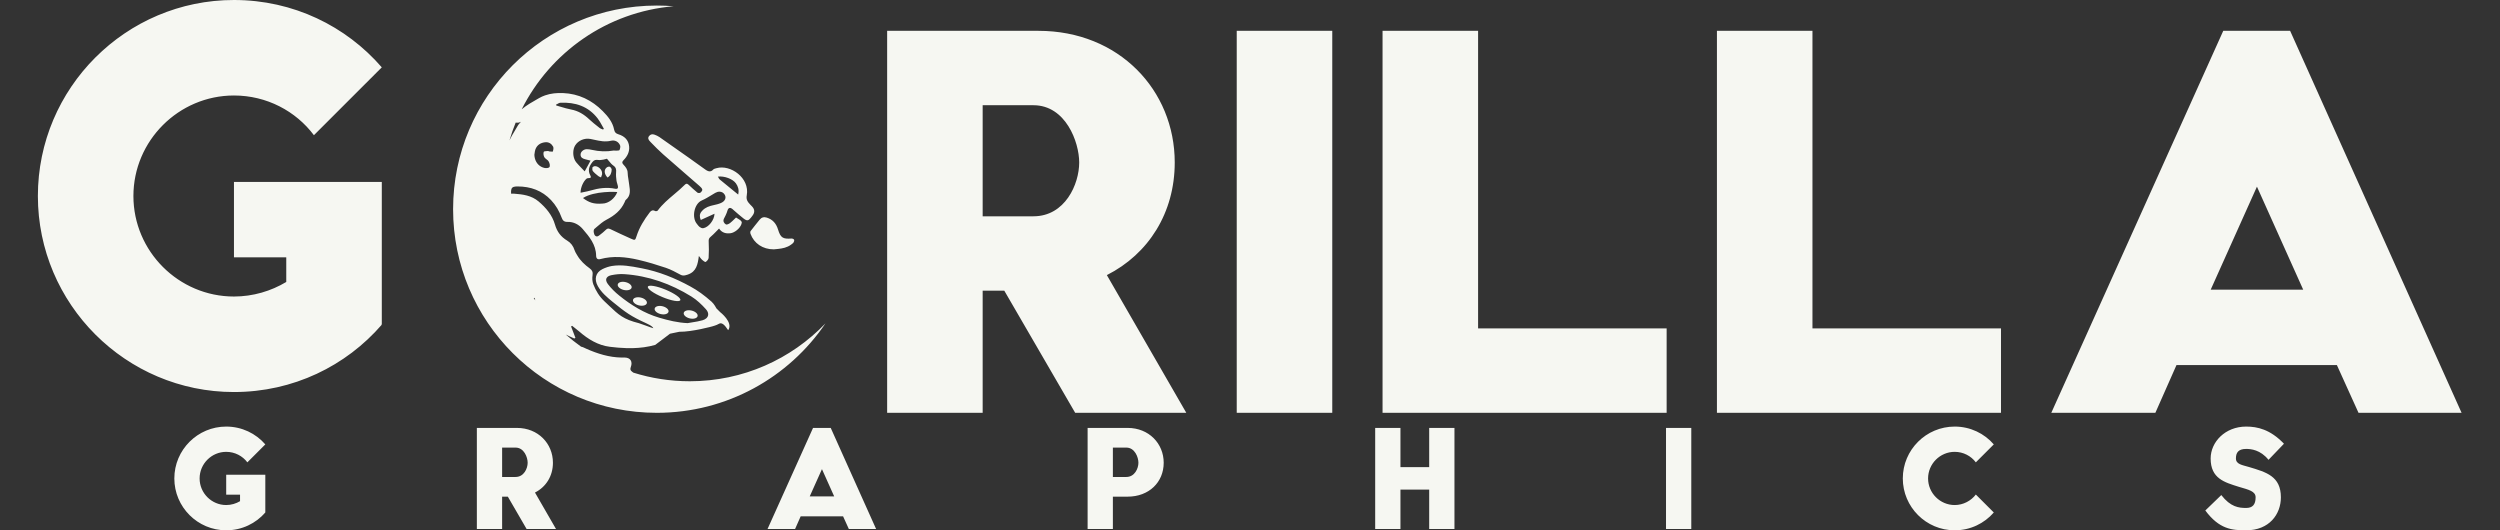<svg width="198" height="42" viewBox="0 0 198 42" fill="none" xmlns="http://www.w3.org/2000/svg">
<rect x="0" y="0" width="198" height="42" fill="#333333" stroke="none"/>
<path d="M17.915 33.785C19.158 33.785 20.265 34.333 21.013 35.196L19.591 36.618C19.212 36.113 18.6 35.786 17.915 35.786C16.756 35.786 15.809 36.734 15.809 37.893C15.809 39.051 16.756 39.999 17.915 39.999C18.315 39.999 18.695 39.883 19.011 39.693V39.178H17.915V37.598H21.013V40.578H21.002L21.013 40.589C20.265 41.452 19.158 42 17.915 42C15.65 42 13.807 40.157 13.807 37.893C13.807 35.628 15.65 33.785 17.915 33.785ZM154.812 33.785C156.054 33.785 157.161 34.333 157.908 35.196L156.486 36.618C156.107 36.113 155.495 35.786 154.812 35.786C153.653 35.786 152.704 36.734 152.704 37.893C152.704 39.051 153.653 39.999 154.812 39.999C155.495 39.999 156.107 39.662 156.486 39.167L157.908 40.589C157.161 41.452 156.054 42 154.812 42C152.546 42 150.702 40.157 150.702 37.893C150.702 35.628 152.546 33.785 154.812 33.785ZM177.896 33.785C178.781 33.785 179.804 34.006 180.889 35.144L179.666 36.418C179.023 35.618 178.266 35.555 177.896 35.555C177.255 35.555 177.085 35.87 177.085 36.312C177.085 36.776 177.59 36.828 178.117 36.986C179.486 37.397 180.646 37.714 180.646 39.388C180.646 40.736 179.719 42 177.896 42C176.769 42 175.768 41.916 174.661 40.431L175.926 39.209C176.663 40.157 177.307 40.23 177.896 40.23C178.392 40.23 178.645 39.977 178.645 39.388C178.644 38.904 178.096 38.787 177.316 38.556C176.179 38.198 175.083 37.903 175.083 36.312C175.083 35.007 176.232 33.785 177.896 33.785ZM40.938 33.891C42.623 33.891 43.792 35.133 43.792 36.649C43.792 37.703 43.245 38.566 42.37 39.009L44.035 41.895H41.706L40.221 39.335H39.768V41.895H37.767V33.891H40.938ZM69.387 41.895H67.227L66.773 40.894H63.413L62.971 41.895H60.79L64.393 33.891H65.794L69.387 41.895ZM89.31 33.891C90.995 33.891 92.165 35.133 92.165 36.649C92.165 38.197 90.995 39.335 89.31 39.335H88.14V41.895H86.139V33.891H89.31ZM110.916 36.997H113.192V33.891H115.193V41.895H113.192V38.777H110.916V41.895H108.915V33.891H110.916V36.997ZM133.95 41.895H131.948V33.891H133.95V41.895ZM64.13 39.315H66.068L65.099 37.155L64.13 39.315ZM39.768 37.776H40.832C41.496 37.776 41.791 37.102 41.791 36.649C41.791 36.218 41.506 35.449 40.832 35.449H39.768V37.776ZM88.14 37.776H89.204C89.868 37.776 90.163 37.102 90.163 36.649C90.163 36.218 89.878 35.449 89.204 35.449H88.14V37.776ZM52.019 0.44C52.467 0.44 52.912 0.459 53.352 0.495C48.075 0.944 43.583 4.146 41.319 8.657C41.714 8.324 42.165 8.07 42.617 7.814C42.647 7.798 42.677 7.78 42.707 7.763C42.856 7.678 43.01 7.61 43.165 7.555C43.626 7.393 44.111 7.351 44.594 7.371C45.823 7.421 46.876 7.928 47.74 8.804C48.15 9.218 48.521 9.67 48.637 10.262C48.679 10.478 48.776 10.574 48.977 10.635C49.453 10.779 49.779 11.085 49.828 11.597C49.87 12.028 49.679 12.391 49.379 12.692C49.257 12.816 49.251 12.906 49.375 13.038C49.546 13.221 49.708 13.409 49.711 13.694C49.713 13.853 49.74 14.012 49.766 14.171C49.78 14.259 49.794 14.348 49.805 14.437C49.813 14.513 49.825 14.589 49.837 14.666C49.901 15.085 49.965 15.505 49.554 15.84C49.545 15.847 49.537 15.857 49.531 15.868L49.461 16.032C49.171 16.665 48.664 17.073 48.044 17.395C47.753 17.547 47.497 17.769 47.243 17.988C47.189 18.035 47.135 18.083 47.08 18.129C46.969 18.222 47.024 18.569 47.138 18.667C47.212 18.731 47.279 18.735 47.34 18.713C47.393 18.695 47.443 18.656 47.49 18.619C47.503 18.609 47.516 18.598 47.529 18.589C47.686 18.472 47.837 18.346 47.976 18.209C48.021 18.164 48.065 18.133 48.11 18.116C48.177 18.093 48.248 18.102 48.338 18.145C48.881 18.407 49.428 18.66 49.978 18.906C50.135 18.976 50.218 19.008 50.273 18.982C50.33 18.958 50.36 18.876 50.41 18.718C50.633 18.017 51.013 17.402 51.457 16.822C51.514 16.748 51.572 16.697 51.637 16.674C51.711 16.648 51.794 16.66 51.895 16.717C51.924 16.733 51.986 16.729 52.033 16.712C52.058 16.703 52.08 16.691 52.091 16.677C52.459 16.177 52.927 15.782 53.395 15.388C53.681 15.146 53.969 14.904 54.232 14.638C54.274 14.596 54.312 14.569 54.35 14.559C54.41 14.543 54.469 14.568 54.538 14.634C54.763 14.847 54.992 15.057 55.231 15.252C55.275 15.287 55.376 15.297 55.438 15.276C55.449 15.273 55.46 15.267 55.469 15.261C55.544 15.206 55.638 15.084 55.622 15.015C55.597 14.91 55.495 14.812 55.406 14.734C55.031 14.407 54.653 14.08 54.276 13.754C53.686 13.242 53.095 12.73 52.51 12.213C52.181 11.922 51.874 11.607 51.567 11.292C51.538 11.262 51.51 11.231 51.48 11.201C51.373 11.091 51.281 10.948 51.398 10.787C51.449 10.718 51.511 10.672 51.579 10.649C51.657 10.625 51.743 10.63 51.832 10.663C51.968 10.714 52.107 10.772 52.225 10.854C53.021 11.408 53.813 11.968 54.605 12.528C54.781 12.652 54.954 12.778 55.128 12.904C55.377 13.085 55.626 13.266 55.879 13.44C56.018 13.536 56.163 13.608 56.31 13.556C56.369 13.535 56.428 13.495 56.487 13.43C56.512 13.402 56.547 13.383 56.586 13.367C56.622 13.353 56.661 13.343 56.699 13.333C56.715 13.329 56.732 13.325 56.747 13.32C57.85 13.006 59.394 14.086 59.144 15.468C59.077 15.83 59.232 16.004 59.427 16.214C59.452 16.242 59.48 16.268 59.507 16.295C59.52 16.308 59.534 16.322 59.548 16.336C59.785 16.574 59.797 16.828 59.584 17.098C59.569 17.116 59.554 17.135 59.54 17.154C59.52 17.181 59.501 17.208 59.48 17.233C59.391 17.341 59.321 17.408 59.25 17.435C59.15 17.471 59.047 17.427 58.889 17.304C58.635 17.106 58.392 16.893 58.15 16.681C58.111 16.646 58.072 16.611 58.032 16.576C57.924 16.481 57.832 16.449 57.759 16.477C57.692 16.502 57.64 16.578 57.607 16.703C57.58 16.808 57.534 16.908 57.489 17.008C57.479 17.03 57.47 17.052 57.46 17.074C57.441 17.117 57.418 17.159 57.395 17.201C57.372 17.245 57.348 17.289 57.328 17.335C57.243 17.53 57.35 17.687 57.491 17.774C57.524 17.794 57.584 17.785 57.647 17.761C57.708 17.738 57.772 17.702 57.816 17.668C57.939 17.575 58.05 17.465 58.161 17.356C58.205 17.313 58.25 17.27 58.295 17.227C58.337 17.254 58.378 17.279 58.417 17.303C58.508 17.358 58.59 17.409 58.665 17.469C58.711 17.505 58.755 17.586 58.748 17.639C58.702 17.973 58.322 18.338 57.972 18.446C57.931 18.459 57.892 18.467 57.852 18.472C57.484 18.518 57.175 18.432 56.949 18.102L56.947 18.105V18.104C56.874 18.176 56.804 18.248 56.736 18.318C56.581 18.479 56.434 18.63 56.273 18.763C56.14 18.872 56.121 18.971 56.128 19.133C56.148 19.562 56.151 19.995 56.123 20.424C56.115 20.541 55.993 20.677 55.887 20.747C55.886 20.748 55.884 20.748 55.883 20.749C55.834 20.763 55.687 20.651 55.607 20.579C55.544 20.523 55.493 20.454 55.435 20.379C55.41 20.345 55.382 20.309 55.352 20.273V20.276L55.35 20.273C55.265 20.924 55.162 21.512 54.476 21.745C54.458 21.751 54.44 21.757 54.422 21.763L54.287 21.8C54.158 21.831 54.04 21.836 53.895 21.758C53.517 21.552 53.131 21.344 52.725 21.207C52.015 20.968 51.295 20.75 50.566 20.58C49.569 20.346 48.557 20.246 47.543 20.52C47.339 20.575 47.216 20.486 47.213 20.25C47.202 19.371 46.675 18.749 46.152 18.138C45.849 17.784 45.433 17.559 44.947 17.574C44.667 17.583 44.559 17.449 44.476 17.222C44.289 16.712 44.023 16.254 43.647 15.852C42.923 15.083 42.023 14.77 40.99 14.766C40.859 14.765 40.757 14.775 40.681 14.802C40.505 14.863 40.458 15.015 40.477 15.338C40.501 15.338 40.525 15.338 40.55 15.337C40.604 15.336 40.659 15.335 40.714 15.339C41.409 15.391 42.091 15.479 42.654 15.954C43.246 16.453 43.738 17.04 43.953 17.785C44.118 18.356 44.426 18.759 44.921 19.056C45.21 19.229 45.402 19.485 45.505 19.814C45.54 19.926 45.603 20.03 45.665 20.134C45.683 20.164 45.702 20.194 45.719 20.224C45.964 20.649 46.317 20.974 46.709 21.259C46.898 21.396 46.969 21.55 46.93 21.802C46.893 22.033 46.908 22.301 46.991 22.519C47.187 23.029 47.468 23.486 47.882 23.874C48.002 23.987 48.112 24.092 48.215 24.189C49.004 24.941 49.367 25.286 50.603 25.597C50.676 25.615 50.892 25.695 51.119 25.778C51.381 25.875 51.656 25.976 51.739 25.994L51.738 25.992L51.742 25.993C51.741 25.99 51.739 25.987 51.737 25.983C51.709 25.926 51.653 25.815 51.171 25.597C49.969 25.052 49.533 24.734 48.511 23.898C48.069 23.535 47.636 23.173 47.348 22.659C47.047 22.123 47.164 21.587 47.709 21.316C47.83 21.256 47.958 21.203 48.088 21.16C48.212 21.119 48.338 21.087 48.464 21.066C49.227 20.942 49.98 21.086 50.724 21.229C50.753 21.234 50.784 21.239 50.813 21.245C52.18 21.506 53.459 22.023 54.678 22.689C55.271 23.013 55.777 23.383 56.36 23.898C56.562 24.077 56.735 24.412 56.74 24.423L57.033 24.717C57.033 24.717 58.09 25.528 57.68 26.141C57.674 26.162 57.644 26.118 57.597 26.048C57.466 25.856 57.2 25.466 56.916 25.656C56.771 25.753 56.426 25.845 56.417 25.848C56.417 25.848 54.834 26.287 53.797 26.277L53.065 26.43L51.895 27.316C51.302 27.485 50.703 27.559 50.103 27.573C49.936 27.577 49.768 27.576 49.601 27.571C49.168 27.559 48.734 27.519 48.303 27.466C47.367 27.351 46.577 26.866 45.87 26.251C45.745 26.142 45.613 26.04 45.481 25.938C45.424 25.893 45.366 25.848 45.309 25.803L45.23 25.858L45.574 26.755L45.488 26.81C45.255 26.71 45.028 26.606 44.808 26.494C45.194 26.834 45.598 27.155 46.019 27.454C46.119 27.47 46.216 27.516 46.316 27.564C46.352 27.582 46.389 27.6 46.426 27.616C47.324 28.016 48.252 28.306 49.244 28.319C49.31 28.32 49.377 28.32 49.443 28.318C49.461 28.318 49.478 28.318 49.494 28.318C49.927 28.33 50.12 28.634 49.962 29.064C49.903 29.225 49.908 29.333 50.062 29.439C50.096 29.463 50.13 29.489 50.163 29.514C51.574 29.957 53.075 30.196 54.632 30.196C58.856 30.196 62.669 28.437 65.378 25.612C62.476 29.887 57.576 32.695 52.019 32.695C43.108 32.695 35.885 25.475 35.885 16.568C35.885 7.662 43.108 0.44 52.019 0.44ZM82.247 2.442C88.618 2.442 93.039 7.139 93.039 12.871C93.039 16.852 90.968 20.116 87.663 21.788L93.954 32.694H85.154L79.539 23.021H77.827V32.694H70.262V2.442H82.247ZM105.515 32.694H97.949V2.442H105.515V32.694ZM117.065 26.007H131.998V32.694H109.498V2.442H117.065V26.007ZM143.547 26.007H158.479V32.694H135.981V2.442H143.547V26.007ZM194.957 32.694H186.794L185.081 28.913H172.378L170.705 32.694H162.463L176.082 2.442H181.378L194.957 32.694ZM18.53 0C23.229 0 27.411 2.07 30.238 5.334L24.862 10.708C23.429 8.797 21.119 7.563 18.53 7.563C14.15 7.564 10.566 11.146 10.566 15.524C10.566 19.903 14.15 23.485 18.53 23.485C20.043 23.485 21.477 23.048 22.672 22.331V20.381H18.53V14.41H30.238V25.675H30.198L30.238 25.715C27.411 28.979 23.229 31.049 18.53 31.049C9.969 31.049 3 24.082 3 15.524C3 6.966 9.969 0 18.53 0ZM49.437 21.712C49.101 21.689 48.752 21.727 48.421 21.795C48.262 21.828 48.146 21.888 48.078 21.97C47.968 22.101 47.983 22.286 48.141 22.494C48.398 22.833 48.711 23.142 49.044 23.409C49.995 24.174 51.028 24.812 52.208 25.161C52.938 25.377 53.682 25.558 54.464 25.592L54.465 25.591C54.583 25.569 54.702 25.55 54.821 25.531C55.094 25.488 55.367 25.444 55.631 25.368C55.755 25.332 55.855 25.28 55.93 25.217C56.143 25.037 56.151 24.761 55.908 24.49C55.569 24.113 55.186 23.749 54.757 23.483C53.129 22.476 51.361 21.84 49.437 21.712ZM54.153 24.776C54.194 24.605 54.473 24.525 54.775 24.597C55.078 24.669 55.291 24.866 55.25 25.037C55.209 25.208 54.931 25.289 54.628 25.217C54.325 25.145 54.113 24.947 54.153 24.776ZM51.851 24.434C51.891 24.263 52.17 24.183 52.473 24.255C52.775 24.327 52.988 24.523 52.947 24.694C52.907 24.865 52.628 24.946 52.325 24.874C52.023 24.802 51.81 24.605 51.851 24.434ZM50.135 23.748C50.176 23.577 50.454 23.497 50.757 23.568C51.059 23.64 51.272 23.838 51.231 24.009C51.191 24.18 50.912 24.26 50.609 24.189C50.307 24.116 50.094 23.919 50.135 23.748ZM51.312 22.704C51.379 22.542 52.01 22.65 52.719 22.944C53.428 23.239 53.948 23.609 53.881 23.771C53.813 23.934 53.183 23.827 52.474 23.532C51.764 23.238 51.244 22.866 51.312 22.704ZM42.27 23.607C42.311 23.668 42.352 23.727 42.394 23.786C42.377 23.722 42.358 23.657 42.344 23.59L42.27 23.607ZM48.927 22.523C48.968 22.352 49.246 22.272 49.549 22.344C49.852 22.416 50.064 22.613 50.023 22.784C49.983 22.955 49.704 23.036 49.401 22.964C49.099 22.892 48.886 22.695 48.927 22.523ZM175.087 22.942H182.414L178.75 14.782L175.087 22.942ZM60.161 17.403C60.31 17.216 60.5 17.162 60.726 17.233C61.198 17.383 61.477 17.704 61.621 18.178C61.822 18.835 62.005 18.941 62.685 18.892C62.753 18.886 62.857 18.927 62.888 18.98C62.917 19.03 62.893 19.135 62.856 19.193C62.811 19.265 62.73 19.318 62.659 19.371C62.339 19.611 61.972 19.677 61.626 19.715L61.289 19.748C60.409 19.752 59.715 19.275 59.438 18.515C59.415 18.451 59.413 18.348 59.449 18.3C59.679 17.995 59.923 17.701 60.161 17.403ZM56.983 15.18C56.876 15.179 56.761 15.211 56.648 15.276C56.553 15.332 56.458 15.39 56.363 15.447L55.98 15.675C55.851 15.748 55.72 15.815 55.585 15.874C54.957 16.147 54.779 17.237 55.19 17.726C55.21 17.75 55.229 17.775 55.249 17.801C55.3 17.867 55.351 17.933 55.416 17.98C55.483 18.03 55.581 18.076 55.662 18.076C55.673 18.076 55.684 18.076 55.694 18.074C56.118 18.007 56.573 17.436 56.59 16.928H56.589V16.927C56.223 17.094 55.874 17.252 55.503 17.421V17.422C55.396 17.174 55.395 16.963 55.551 16.765C55.631 16.662 55.722 16.578 55.822 16.511C55.96 16.417 56.115 16.353 56.28 16.306C56.335 16.29 56.391 16.275 56.448 16.263C56.46 16.26 56.472 16.258 56.484 16.255C56.694 16.209 56.908 16.162 57.102 16.076C57.427 15.933 57.535 15.669 57.406 15.434C57.315 15.268 57.159 15.181 56.983 15.18ZM77.827 17.131H81.849C84.357 17.131 85.473 14.583 85.473 12.871C85.472 11.239 84.397 8.334 81.849 8.334H77.827V17.131ZM48.887 15.213C48.866 15.192 47.068 15.1 46.172 15.685C46.635 16.034 47.012 16.178 47.707 16.124C48.204 16.122 48.705 15.703 48.887 15.214V15.213ZM56.859 13.987L56.86 13.988H56.859C56.876 14.015 56.891 14.043 56.904 14.07C56.933 14.127 56.96 14.179 57.002 14.214C57.357 14.509 57.716 14.802 58.092 15.106L58.094 15.107C58.215 15.206 58.338 15.307 58.463 15.408C58.467 15.393 58.47 15.378 58.473 15.363C58.541 15.035 58.456 14.767 58.288 14.527C58.041 14.172 57.371 13.923 56.859 13.987ZM48.023 12.584C47.965 12.601 47.878 12.627 47.789 12.642L47.776 12.645L47.76 12.646C47.637 12.666 47.509 12.688 47.39 12.671C47.198 12.644 47.059 12.657 46.923 12.83C46.658 13.166 46.531 13.5 46.759 13.905C46.838 14.045 46.782 14.114 46.62 14.107C46.565 14.105 46.496 14.115 46.457 14.148C46.191 14.37 45.973 14.878 45.981 15.264H45.982V15.265H45.983C46.066 15.246 46.15 15.229 46.232 15.213C46.411 15.178 46.589 15.143 46.762 15.092C47.411 14.9 48.064 14.809 48.736 14.951C48.903 14.987 48.969 14.9 48.94 14.746C48.927 14.68 48.907 14.614 48.887 14.549C48.861 14.466 48.836 14.383 48.825 14.298C48.798 14.084 48.775 13.864 48.795 13.65C48.816 13.421 48.788 13.258 48.575 13.111C48.45 13.025 48.349 12.903 48.238 12.768C48.186 12.704 48.132 12.638 48.071 12.571H48.07C48.059 12.575 48.042 12.578 48.023 12.584ZM48.302 13.209C48.358 13.239 48.417 13.315 48.438 13.383C48.443 13.4 48.446 13.416 48.445 13.432C48.437 13.678 48.363 13.908 48.119 14.062C48.084 14.025 48.052 13.989 48.025 13.951C47.839 13.692 47.849 13.412 48.065 13.254C48.127 13.21 48.246 13.179 48.302 13.209ZM47.127 13.16C47.398 13.161 47.69 13.449 47.685 13.717C47.685 13.727 47.685 13.737 47.685 13.747C47.687 13.77 47.689 13.793 47.683 13.813C47.666 13.871 47.645 13.928 47.625 13.984L47.602 14.05C47.531 14.017 47.45 13.998 47.392 13.95C47.241 13.829 47.086 13.706 46.962 13.56C46.907 13.495 46.904 13.366 46.918 13.273C46.925 13.227 47.022 13.171 47.083 13.163C47.098 13.161 47.112 13.16 47.127 13.16ZM46.775 11.008C46.294 10.911 45.79 11.126 45.549 11.525C45.374 11.814 45.356 12.261 45.493 12.604C45.531 12.7 45.581 12.789 45.643 12.863C45.78 13.029 45.932 13.184 46.09 13.347L46.308 13.573L46.586 13.062L46.621 12.996L46.625 12.99V12.989L46.77 12.722V12.721C46.727 12.71 46.686 12.699 46.647 12.69C46.541 12.663 46.446 12.639 46.351 12.614C46.166 12.566 46.006 12.49 45.984 12.297C45.981 12.27 45.982 12.241 45.984 12.209C46.003 12.003 46.234 11.815 46.477 11.816C46.613 11.817 46.752 11.84 46.886 11.87C47.454 12 48.025 12.024 48.601 11.923C48.633 11.917 48.668 11.921 48.703 11.926C48.732 11.93 48.762 11.934 48.791 11.932C48.813 11.93 48.838 11.929 48.863 11.928C48.95 11.924 49.047 11.921 49.065 11.884C49.094 11.82 49.119 11.74 49.126 11.663C49.132 11.605 49.127 11.549 49.107 11.504C48.978 11.205 48.679 11.079 48.399 11.146C47.929 11.261 47.491 11.164 47.05 11.066C46.959 11.046 46.867 11.026 46.775 11.008ZM43.162 11.268C42.804 11.312 42.533 11.487 42.404 11.832C42.37 11.924 42.356 12.024 42.343 12.123C42.336 12.169 42.331 12.217 42.322 12.263L42.337 12.421C42.345 12.473 42.356 12.523 42.37 12.572C42.473 12.933 42.735 13.209 43.105 13.297C43.229 13.327 43.415 13.324 43.499 13.252C43.594 13.169 43.538 12.916 43.443 12.77C43.422 12.737 43.399 12.709 43.375 12.69C43.355 12.674 43.334 12.658 43.312 12.642C43.227 12.577 43.139 12.51 43.098 12.423L43.096 12.418C43.042 12.302 43.022 12.138 43.065 12.026C43.081 11.982 43.199 11.974 43.307 11.967C43.341 11.964 43.374 11.962 43.403 11.959C43.422 11.957 43.442 11.967 43.463 11.977C43.481 11.986 43.5 11.995 43.518 11.996L43.526 11.997L43.538 11.998L43.565 12C43.66 12.007 43.785 12.016 43.79 11.997C43.819 11.881 43.856 11.733 43.816 11.635C43.814 11.628 43.811 11.621 43.808 11.615C43.777 11.559 43.741 11.508 43.701 11.464C43.656 11.414 43.604 11.371 43.548 11.339C43.44 11.277 43.31 11.249 43.162 11.268ZM41.255 9.646C41.218 9.66 41.187 9.672 41.161 9.684C41.154 9.687 41.147 9.69 41.141 9.692C41.105 9.707 41.078 9.716 41.051 9.716C41.027 9.715 41.001 9.715 40.975 9.716C40.93 9.716 40.883 9.714 40.841 9.711C40.654 10.17 40.49 10.641 40.349 11.121C40.468 10.857 40.621 10.605 40.773 10.354C40.856 10.217 40.938 10.08 41.016 9.942C41.051 9.88 41.1 9.825 41.158 9.76C41.188 9.726 41.222 9.688 41.257 9.646L41.255 9.646ZM44.384 8.138C44.303 8.141 44.224 8.187 44.145 8.232C44.108 8.254 44.071 8.275 44.033 8.292V8.293L44.032 8.294C44.042 8.314 44.051 8.335 44.06 8.355V8.356C44.18 8.39 44.3 8.425 44.419 8.461L44.823 8.578C44.958 8.615 45.094 8.647 45.23 8.673C45.8 8.779 46.255 9.06 46.667 9.45C46.902 9.673 47.158 9.874 47.413 10.074L47.414 10.075C47.429 10.087 47.444 10.099 47.459 10.11C47.469 10.119 47.48 10.127 47.49 10.136C47.542 10.177 47.608 10.201 47.674 10.226C47.704 10.236 47.733 10.247 47.762 10.26L47.825 10.2L47.827 10.199C47.776 10.113 47.727 10.024 47.679 9.936C47.574 9.744 47.468 9.553 47.336 9.382C46.59 8.415 45.563 8.083 44.384 8.138Z" fill="#F6F7F2"/>
</svg>
